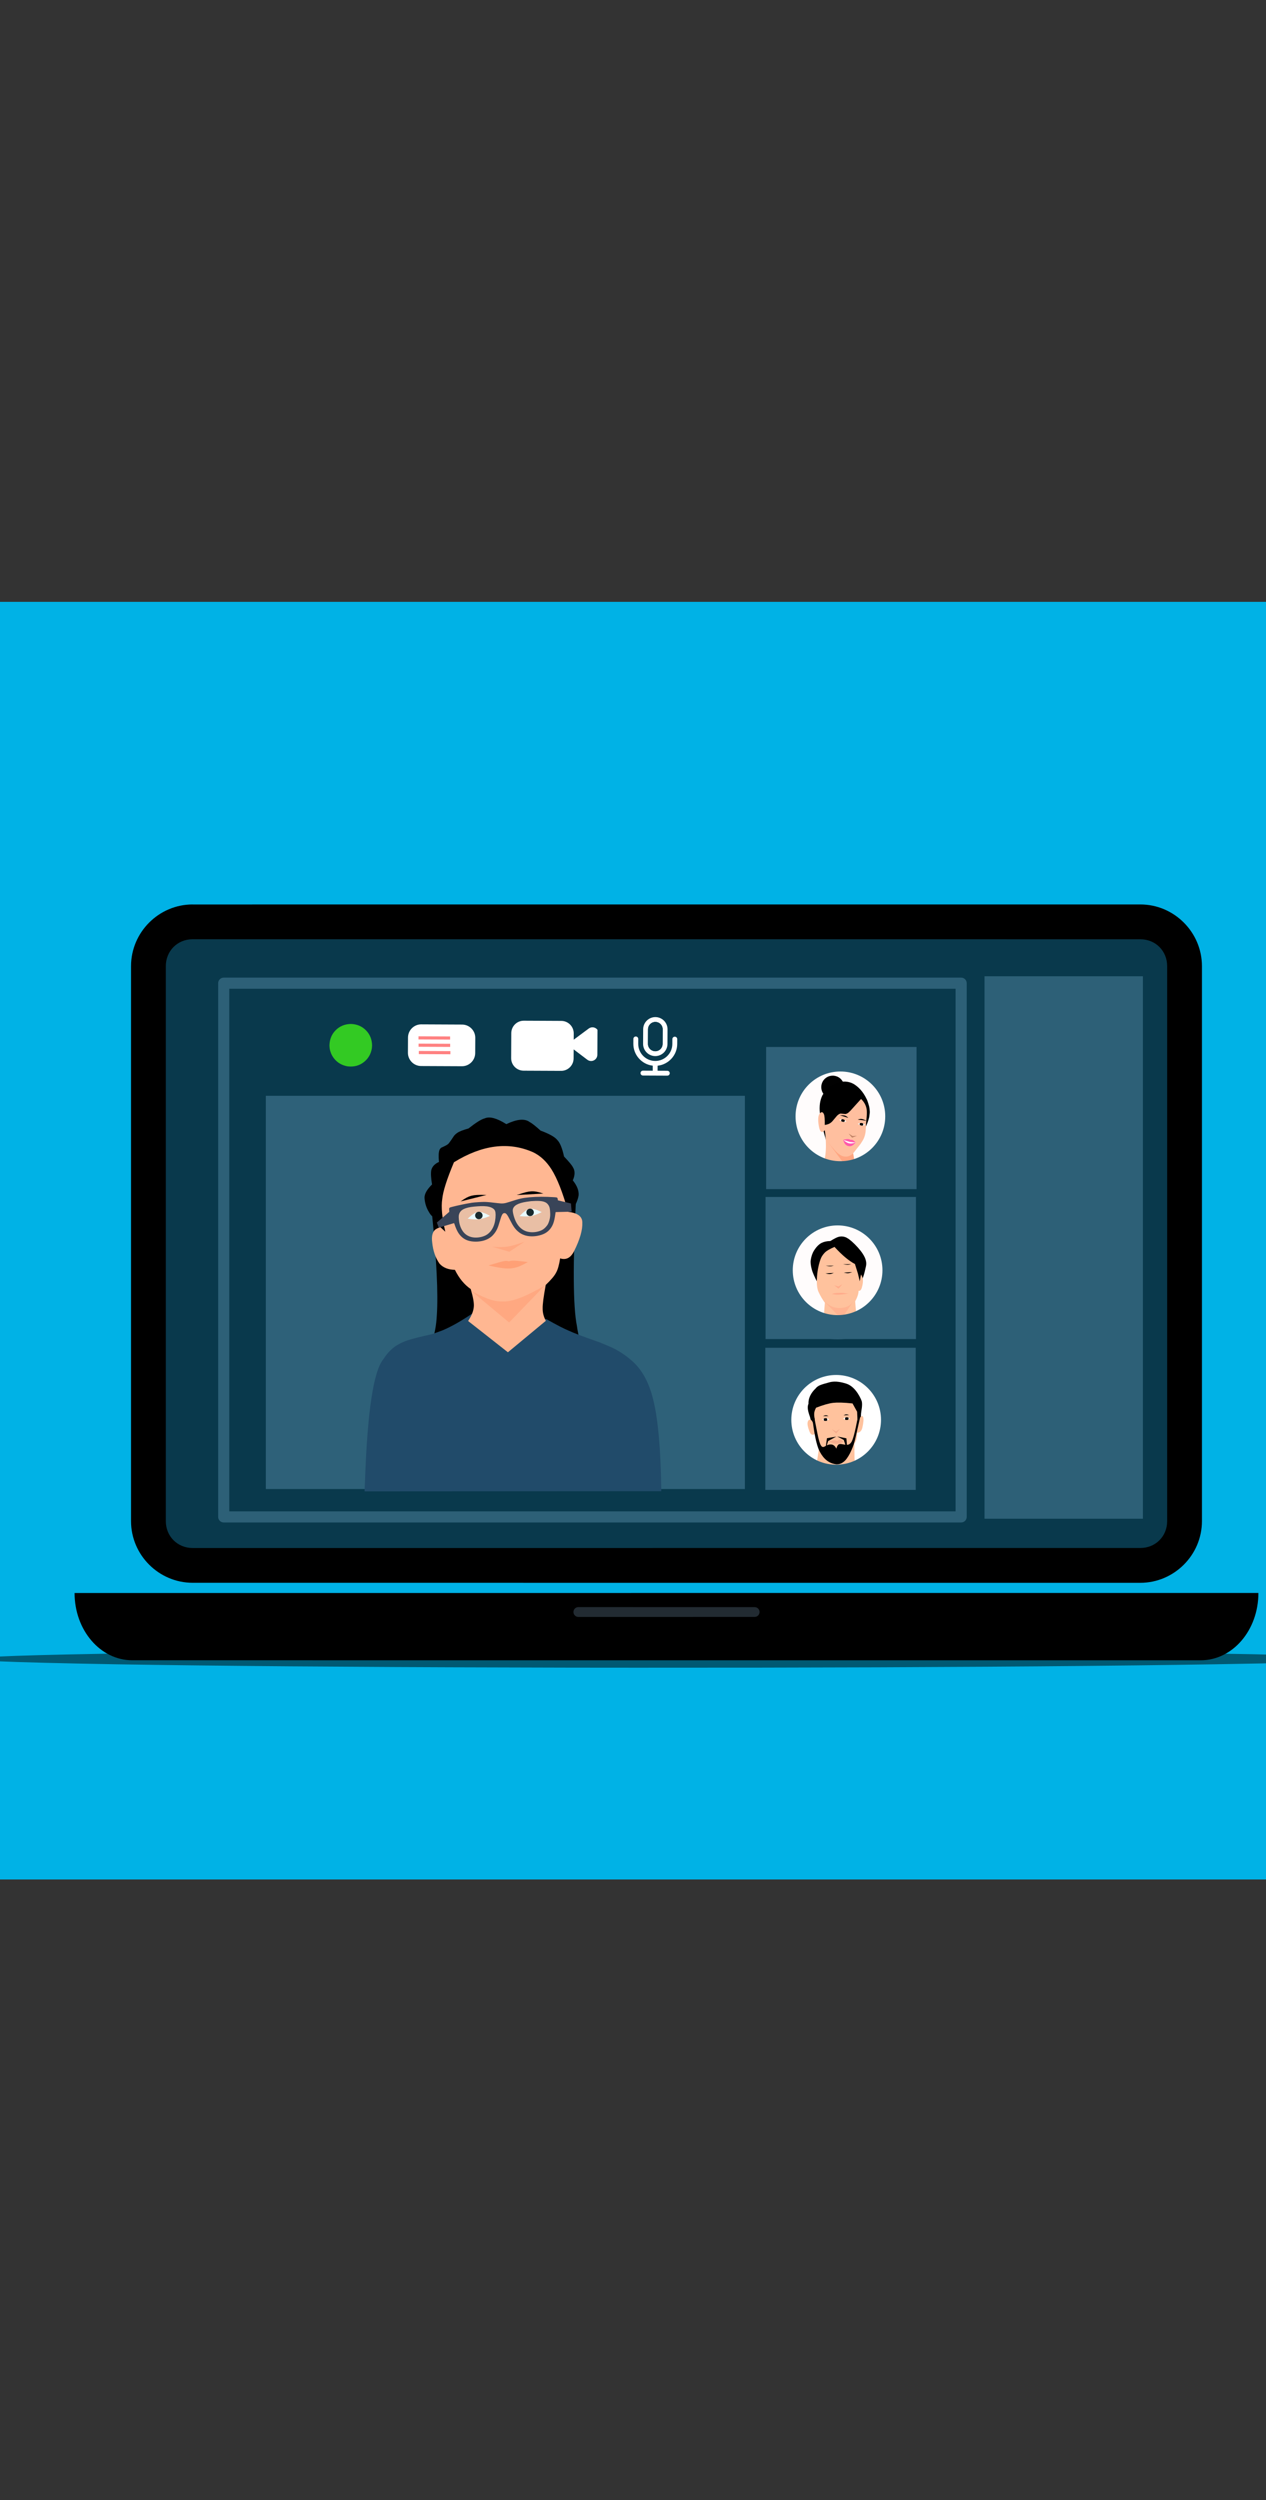 <?xml version='1.0' encoding='utf-8'?>
<svg xmlns="http://www.w3.org/2000/svg" version="1.1" width="1080px" height="2132px" viewBox="0 0 1080 2132"><rect x="0" y="0" width="1080" height="2132" fill="#333333" stroke="none"/> <g id="layer1"> <g style="fill:rgb(0,178,230); fill-opacity:1.0; stroke-linejoin: miter"> <path d="M-185.001,513.256C-185.198,513.256,-185.387,513.335,-185.526,513.474C-185.666,513.613,-185.744,513.802,-185.744,513.999L-185.743,1602.0C-185.743,1602.41,-185.41,1602.743,-185.0,1602.743L1265.001,1602.744C1265.198,1602.744,1265.387,1602.666,1265.526,1602.526C1265.666,1602.387,1265.744,1602.198,1265.744,1602.001L1265.743,514.0C1265.743,513.59,1265.41,513.257,1265.0,513.257L-185.001,513.256 Z"/> </g> </g> <g id="layer2"> <g style="fill:rgb(0,0,0); fill-opacity:1.0; stroke-linejoin: miter"> <path d="M164.356,771.278C135.465,771.278,111.78,795.023,111.78,823.914L111.78,1297.169C111.78,1326.06,135.465,1349.745,164.356,1349.745L972.778,1349.774C1001.669,1349.745,1025.355,1326.06,1025.355,1297.169L1025.355,823.917C1025.355,795.025,1001.669,771.28,972.778,771.28L164.356,771.309 Z M164.356,801.388L972.778,801.417C985.509,801.388,995.244,811.181,995.243,823.914L995.243,1297.169C995.243,1309.901,985.508,1319.634,972.778,1319.634L164.356,1319.664C151.625,1319.634,141.891,1309.901,141.891,1297.169L141.891,823.917C141.891,811.184,151.625,801.391,164.356,801.391 Z"/> </g> <g style="fill:rgb(0,0,0); fill-opacity:1.0; stroke-linejoin: miter"> <path d="M63.62,1358.436C63.62,1390.22,85.568,1415.818,112.821,1415.818L1024.313,1415.847C1051.566,1415.818,1073.514,1390.226,1073.514,1358.436L63.62,1358.468 Z"/> </g> <g style="fill:rgb(34,43,50); fill-opacity:1.0; stroke-linejoin: miter"> <path d="M493.38,1370.482L643.781,1370.513C646.102,1370.482,647.97,1372.35,647.97,1374.673C647.97,1376.992,646.102,1378.862,643.781,1378.862L493.38,1378.891C491.059,1378.862,489.191,1376.997,489.191,1374.673C489.191,1372.355,491.059,1370.482,493.38,1370.482 Z"/> </g> <g style="fill:rgb(9,57,76); fill-opacity:1.0; stroke-linejoin: miter"> <path d="M164.356,800.947C164.34,800.947,164.323,800.947,164.307,800.949L164.304,800.95C151.353,800.976,141.449,810.959,141.449,823.917L141.449,1297.169C141.449,1310.146,151.381,1320.075,164.355,1320.105L164.356,1320.106L972.778,1320.076C985.753,1320.076,995.685,1310.146,995.685,1297.169L995.685,823.914C995.685,810.958,985.784,800.975,972.834,800.975C972.812,800.975,972.801,800.975,972.776,800.975L164.356,800.947 Z"/> </g> <g style="fill:rgb(0,0,0); fill-opacity:0.502; stroke-linejoin: miter"> <path d="M1158.351,1414.679L1152.957,1415.698Q1144.434,1416.381,1128.617,1417.004Q1082.688,1418.509,1064.749,1418.736Q1011.227,1419.8,928.525,1420.62Q845.25,1421.44,748.831,1421.826Q700.622,1422.019,649.127,1422.104Q517.513,1422.221,487.248,1422.115Q433.398,1422.007,384.34,1421.806Q356.817,1421.763,247.949,1420.995Q164.21,1420.315,99.638,1419.265Q-44.527,1416.724,-20.098,1413.984Q-9.361,1412.619,33.061,1411.466Q54.272,1410.889,83.404,1410.366Q93.489,1410.065,187.684,1408.926Q344.229,1407.246,567.432,1407.174Q679.033,1407.21,773.97,1407.648Q888.996,1408.284,907.002,1408.532Q948.221,1408.902,985.275,1409.372Q1070.977,1410.595,1078.612,1410.903Q1103.784,1411.453,1121.034,1412.056Q1155.535,1413.262,1158.351,1414.679"/> </g> <g style="fill:rgb(158,215,255); fill-opacity:0.251; stroke-linejoin: miter"> <path d="M226.77,934.472L431.108,934.472L635.445,934.472Q635.446,1102.143,635.446,1269.815Q431.108,1269.815,226.77,1269.815Q226.77,1102.143,226.77,934.472"/> </g> <g style="fill:rgb(255,255,255); fill-opacity:1.0; stroke-linejoin: miter"> <path d="M446.877,870.424L478.84,870.591C484.724,870.615,489.47,875.409,489.44,881.294L489.333,902.602C489.303,908.486,484.509,913.233,478.625,913.204L446.662,913.047C440.778,913.013,436.032,908.217,436.062,902.333L436.169,881.025C436.199,875.14,440.993,870.394,446.877,870.424 Z M489.413,886.62L502.247,877.096C504.61,875.344,507.946,875.838,509.7,878.2L509.592,899.509C509.577,902.45,507.181,904.822,504.238,904.808C503.086,904.802,501.966,904.422,501.047,903.727L488.31,894.074 Z"/> </g> <g style="fill:rgb(0,0,0); fill-opacity:1.0; stroke-linejoin: miter"> <path d="M446.877,870.424L446.877,870.427L478.84,870.591L478.84,870.595C484.721,870.615,489.465,875.404,489.44,881.284L489.44,881.288C489.44,881.288,489.44,881.289,489.44,881.294L489.44,881.297L489.333,902.602L489.333,902.605C489.303,908.486,484.509,913.233,478.625,913.204L478.625,913.207L446.662,913.047L446.662,913.051C440.778,913.013,436.032,908.217,436.062,902.333L436.061,902.336L436.169,881.025L436.169,881.028C436.199,875.14,440.993,870.394,446.877,870.424L446.877,870.427 M446.877,870.424L446.877,870.427C440.993,870.394,436.199,875.14,436.169,881.025L436.169,881.028L436.062,902.333L436.061,902.336C436.032,908.217,440.778,913.013,446.662,913.047L446.662,913.051L478.625,913.204L478.625,913.207C484.509,913.233,489.303,908.486,489.333,902.602L489.333,902.605L489.44,881.294L489.44,881.297C489.44,881.289,489.44,881.288,489.44,881.284L489.44,881.288C489.465,875.404,484.721,870.615,478.84,870.591L478.84,870.595L446.877,870.424 Z M489.413,886.62L489.413,886.624L502.247,877.096L502.247,877.1C504.61,875.344,507.946,875.838,509.7,878.2L509.7,878.204L509.592,899.509L509.592,899.512C509.577,902.45,507.181,904.822,504.238,904.808L504.238,904.811C503.086,904.802,501.966,904.422,501.047,903.727L501.047,903.73L488.31,894.074L488.31,894.077L489.413,886.62L489.413,886.624 M489.413,886.62L489.413,886.624L488.31,894.074L488.31,894.077L501.047,903.727L501.047,903.73C501.966,904.422,503.086,904.802,504.238,904.808L504.238,904.811C507.181,904.822,509.577,902.45,509.592,899.509L509.592,899.512L509.7,878.2L509.7,878.204C507.946,875.838,504.61,875.344,502.247,877.096L502.247,877.1L489.413,886.62 Z"/> </g> <g style="fill:rgb(255,255,255); fill-opacity:1.0; stroke-linejoin: miter"> <path d="M559.103,871.494C562.541,871.512,565.326,874.325,565.308,877.763L565.246,890.237C565.228,893.675,562.415,896.46,558.977,896.442C555.538,896.425,552.754,893.613,552.771,890.174L552.834,877.7C552.852,874.262,555.664,871.478,559.103,871.494 Z M559.124,867.338C553.407,867.309,548.705,871.963,548.676,877.679L548.613,890.153C548.584,895.87,553.239,900.571,558.956,900.599C564.673,900.629,569.375,895.976,569.403,890.258L569.466,877.784C569.495,872.068,564.841,867.367,559.124,867.338 Z"/> </g> <g style="fill:rgb(255,255,255); fill-opacity:1.0; stroke-linejoin: miter"> <path d="M577.74,886.141L577.719,890.3C577.671,899.885,570.313,907.811,560.994,908.802L560.972,913.084L569.288,913.128C570.431,913.133,571.362,914.073,571.356,915.216C571.35,916.359,570.41,917.29,569.267,917.285L548.477,917.181C547.334,917.173,546.403,916.233,546.409,915.09C546.414,913.947,547.355,913.015,548.498,913.021L556.814,913.065L556.835,908.781C547.527,907.695,540.249,899.696,540.298,890.111L540.318,885.953C540.324,884.809,541.264,883.879,542.408,883.885C543.551,883.891,544.482,884.831,544.477,885.974L544.456,890.132C544.415,898.157,550.91,904.717,558.935,904.758C566.96,904.798,573.521,898.304,573.561,890.279L573.583,886.121C573.588,884.977,574.528,884.047,575.672,884.053C576.815,884.059,577.746,884.998,577.74,886.141 Z"/> </g> <g style="fill:rgb(9,57,76); fill-opacity:1.0; stroke-linejoin: miter"> <path d="M559.103,871.455C555.643,871.438,552.812,874.238,552.794,877.7L552.731,890.174C552.714,893.634,555.517,896.465,558.976,896.482C562.437,896.5,565.267,893.697,565.285,890.237L565.348,877.763C565.365,874.302,562.563,871.473,559.103,871.455 Z"/> </g> <g style="fill:rgb(255,255,255); fill-opacity:1.0; stroke-linejoin: miter"> <path d="M394.069,909.25L359.195,909.078C353.005,909.043,347.961,903.948,347.993,897.758L348.058,884.748C348.089,878.558,353.185,873.514,359.375,873.545L394.248,873.725C400.438,873.752,405.482,878.847,405.451,885.038L405.385,898.048C405.354,904.251,400.259,909.281,394.069,909.25 Z"/> </g> <g style="fill:rgb(255,129,129); fill-opacity:1.0; stroke-linejoin: miter"> <path d="M357.032,883.71L370.505,883.783L383.978,883.847L383.965,886.533Q370.492,886.465,357.018,886.397Q357.025,885.054,357.032,883.71"/> </g> <g style="fill:rgb(255,129,129); fill-opacity:1.0; stroke-linejoin: miter"> <path d="M357.093,889.965L384.04,890.105L384.026,892.787L357.079,892.654L357.093,889.965"/> </g> <g style="fill:rgb(255,129,129); fill-opacity:1.0; stroke-linejoin: miter"> <path d="M357.293,896.22L370.766,896.291L384.239,896.356L384.226,899.042Q370.753,898.974,357.279,898.906Q357.286,897.562,357.293,896.22"/> </g> <g style="fill:rgb(51,202,35); fill-opacity:1.0; stroke-linejoin: miter"> <path d="M317.412,891.467L317.234,893.934Q316.016,901.382,310.269,905.822Q304.483,910.259,296.676,909.376Q289.228,908.158,284.787,902.411Q283.364,900.553,282.449,898.367L281.681,896.12Q281.05,893.801,281.056,891.283Q281.29,883.56,286.445,878.457Q291.6,873.353,299.326,873.197Q307.049,873.431,312.153,878.587Q317.256,883.742,317.412,891.467"/> </g> <g style="fill:rgb(0,0,0); fill-opacity:0.996; stroke-linejoin: miter"> <path d="M367.396,1023.256L368.27,1032.532Q374.519,1094.227,372.648,1121.619Q371.426,1147.059,356.804,1167.837L517.321,1178.449Q495.826,1158.465,492.141,1130.649Q487.196,1106.013,491.431,1021.094L367.396,1023.256"/> </g> <g style="fill:rgb(0,0,0); fill-opacity:0.996; stroke-linejoin: miter"> <path d="M385.785,1063.638L372.021,1037.537Q368.989,1039.069,366.028,1033.787Q362.58,1028.253,362.152,1021.571Q361.942,1016.628,368.574,1010.049Q367.178,1001.885,367.911,997.917Q369.037,993.294,374.478,990.856Q373.751,983.481,374.968,980.523Q375.553,979.268,376.635,978.611Q381.209,976.595,382.116,975.692Q382.682,975.637,387.273,968.669Q388.451,967.199,390.057,966.13Q392.326,964.394,399.673,962.311Q409.386,954.68,413.442,953.737Q419.692,950.898,431.94,958.631Q445.691,952.065,451.998,956.957Q454.366,958.046,461.165,964.153Q472.221,968.228,475.34,972.072Q478.888,975.594,481.163,986.249Q487.549,992.896,488.794,995.49Q491.586,999.936,488.644,1006.579Q494.033,1013.292,493.62,1019.231Q492.995,1024.157,488.35,1032.143L483.474,1054.568L385.785,1063.638"/> </g> <g style="fill:rgb(33,75,106); fill-opacity:1.0; stroke-linejoin: miter"> <path d="M311.001,1271.785L311.439,1261.055Q314.556,1174.19,327.001,1159.156Q332.694,1150.226,340.147,1146.32Q343.834,1144.281,347.721,1142.982Q353.706,1141.018,367.009,1138.083Q368.999,1137.749,377.458,1134.505Q389.025,1129.671,404.408,1119.121L466.225,1124.961Q478.824,1132.146,485.256,1134.799Q491.606,1137.789,511.87,1144.825L521.207,1148.77Q530.776,1153.092,539.208,1160.555Q551.947,1171.73,557.255,1193.612Q563.538,1218.914,564.125,1271.621L311.001,1271.785"/> </g> <g style="fill:rgb(255,183,146); fill-opacity:1.0; stroke-linejoin: miter"> <path d="M399.358,1126.521L399.912,1125.594Q403.717,1119.664,404.174,1114.576Q404.735,1110.124,401.579,1099.291Q393.36,1093.62,388.076,1082.887Q379.4,1082.687,374.904,1077.547Q369.797,1070.314,368.695,1059.456Q367.692,1051.985,371.161,1048.681Q373.204,1047.176,375.762,1046.564L379.881,1050.381Q375.705,1032.557,377.258,1022.591Q378.161,1012.813,387.252,991.147Q423.381,968.839,454.603,982.509Q463.929,986.891,470.437,997.116Q477.799,1008.76,484.664,1033.411Q496.727,1034.816,496.777,1042.437Q497.182,1052.102,489.76,1066.885Q485.471,1075.552,477.856,1073.113Q476.512,1081.656,474.327,1085.381Q472.413,1089.204,465.558,1095.756Q462.79,1110.824,462.94,1115.685Q462.817,1121.024,465.639,1126.355L433.289,1153.182L399.358,1126.521"/> </g> <g style="fill:rgb(255,235,59); fill-opacity:0.996; stroke-linejoin: miter"> <path d="M399.02,1252.61L399.02,1252.611L399.02,1252.611L399.02,1252.61"/> </g> <g style="fill:rgb(0,0,0); fill-opacity:0.996; stroke-linejoin: miter"> <path d="M415.041,1019.022L414.123,1018.993Q410.42,1018.84,406.965,1019.004Q404.295,1019.164,402.318,1019.662L401.413,1019.913L400.54,1020.207L399.695,1020.537Q398.865,1020.885,398.08,1021.292Q396.108,1022.296,392.913,1024.558L415.041,1019.022"/> </g> <g style="fill:rgb(255,255,255); fill-opacity:0.996; stroke-linejoin: miter"> <path d="M418.05,1036.911L417.193,1036.443Q414.614,1034.978,412.097,1034.079Q411.26,1033.801,410.437,1033.648L409.619,1033.534Q408.876,1033.446,407.864,1033.57Q406.675,1033.761,405.664,1034.233L405.038,1034.538Q404.414,1034.867,403.8,1035.274Q402.559,1035.988,398.96,1039.25Q402.62,1039.774,404.637,1039.867Q406.652,1039.931,407.05,1039.883Q407.851,1039.851,408.646,1039.754Q408.922,1039.74,410.284,1039.483Q411.372,1039.255,412.452,1038.933Q413.962,1038.529,418.05,1036.911"/> </g> <g style="fill:rgb(0,0,0); fill-opacity:0.996; stroke-linejoin: miter"> <path d="M405.519,1037.616L405.695,1038.011Q406.339,1039.165,407.549,1039.554Q408.765,1039.939,409.998,1039.329Q411.151,1038.685,411.54,1037.475Q411.925,1036.259,411.315,1035.026Q410.671,1033.873,409.461,1033.485Q408.245,1033.099,407.012,1033.709Q405.859,1034.353,405.47,1035.563Q405.347,1035.953,405.326,1036.367L405.334,1036.783Q405.368,1037.202,405.519,1037.616"/> </g> <g style="fill:rgb(255,168,129); fill-opacity:1.0; stroke-linejoin: miter"> <path d="M419.772,1063.17L434.48,1067.458L447.562,1058.844Q444.048,1060.185,438.359,1061.874Q435.305,1062.726,433.256,1063.001Q428.129,1063.83,419.772,1063.17"/> </g> <g style="fill:rgb(255,160,118); fill-opacity:1.0; stroke-linejoin: miter"> <path d="M416.699,1079.142L418.001,1078.744Q427.367,1075.866,430.078,1075.428Q431.661,1075.222,432.192,1075.267Q432.605,1075.293,432.896,1075.348Q433.912,1075.633,434.01,1075.59Q434.094,1075.59,434.265,1075.555Q435.468,1075.232,435.881,1075.187Q437.014,1075.037,437.654,1075.048Q438.455,1074.991,441.361,1075.225Q444.16,1075.461,450.279,1076.228Q444.407,1079.579,441.277,1080.528Q438.833,1081.318,436.474,1081.581Q436.263,1081.638,434.435,1081.727L432.967,1081.733L431.457,1081.67Q428.73,1081.484,425.82,1080.995Q423.184,1080.583,416.699,1079.142"/> </g> <g style="fill:rgb(255,57,0); fill-opacity:0.114; stroke-linejoin: miter"> <path d="M401.832,1100.721L403.812,1101.767Q413.585,1106.959,419.228,1108.516Q424.387,1110.173,431.486,1109.836Q434.25,1109.601,437.709,1108.757Q441.406,1107.668,446.08,1105.829Q452.878,1102.983,464.463,1096.531L434.328,1127.789L401.832,1100.721"/> </g> <g style="fill:rgb(0,0,0); fill-opacity:0.996; stroke-linejoin: miter"> <path d="M440.787,1019.109L441.655,1018.809Q445.144,1017.563,448.492,1016.693Q451.089,1016.053,453.125,1015.94L454.064,1015.912L454.985,1015.932L455.889,1015.996Q456.786,1016.081,457.656,1016.238Q459.837,1016.61,463.56,1017.821L440.787,1019.109"/> </g> <g style="fill:rgb(255,255,255); fill-opacity:0.996; stroke-linejoin: miter"> <path d="M443.228,1037.084L443.908,1036.384Q445.935,1034.218,448.071,1032.612Q448.787,1032.097,449.527,1031.707L450.275,1031.355Q450.958,1031.051,451.962,1030.868Q453.154,1030.697,454.259,1030.847L454.948,1030.953Q455.641,1031.082,456.349,1031.288Q457.746,1031.601,462.151,1033.647Q458.812,1035.235,456.913,1035.922Q455.009,1036.582,454.615,1036.655Q453.84,1036.862,453.052,1037.005Q452.785,1037.074,451.407,1037.233Q450.301,1037.339,449.174,1037.353Q447.612,1037.415,443.228,1037.084"/> </g> <g style="fill:rgb(0,0,0); fill-opacity:0.996; stroke-linejoin: miter"> <path d="M455.403,1034.035L455.352,1034.465Q455.08,1035.757,454.04,1036.487Q452.993,1037.217,451.635,1037.001Q450.343,1036.729,449.612,1035.689Q448.883,1034.642,449.099,1033.284Q449.371,1031.992,450.411,1031.261Q451.458,1030.531,452.816,1030.748Q454.109,1031.02,454.839,1032.06Q455.073,1032.396,455.216,1032.786L455.332,1033.184Q455.424,1033.595,455.403,1034.035"/> </g> <g style="fill:rgb(57,68,88); fill-opacity:1.0; stroke-linejoin: miter"> <path d="M473.447,1023.018L480.253,1024.648L487.06,1026.279Q487.369,1029.785,487.679,1033.291Q480.671,1033.465,473.663,1033.639L473.447,1023.018"/> </g> <g style="fill:rgb(57,68,88); fill-opacity:1.0; stroke-linejoin: miter"> <path d="M384.938,1031.969L384.938,1031.969L372.678,1042.55Q373.479,1044.737,374.28,1046.924Q381.447,1044.778,388.614,1042.633L384.938,1031.969"/> </g> <g style="fill:rgb(0,0,0); fill-opacity:1.0; stroke-linejoin: miter"> <path d="M495.935,1120.91L495.935,1120.91L495.935,1120.91L495.935,1120.91"/> </g> <g style="fill:rgb(129,232,255); fill-opacity:0.173; stroke-linejoin: miter"> <path d="M433.114,1028.141L434.496,1027.496Q437.52,1025.869,443.748,1023.653Q447.242,1022.512,450.405,1022.003Q456.231,1021.413,459.615,1021.695Q463.817,1021.883,468.847,1022.572L469.813,1044.232Q464.718,1050.314,460.907,1051.922Q457.828,1053.26,453.756,1052.552Q448.14,1051.41,441.925,1048.737L433.114,1028.141"/> </g> <g style="fill:rgb(129,232,255); fill-opacity:0.173; stroke-linejoin: miter"> <path d="M388.92,1034.128L388.92,1034.128Q392.811,1030.805,395.554,1029.43Q396.637,1028.87,397.856,1028.419L399.117,1028.002Q400.417,1027.616,401.903,1027.382Q405.977,1026.797,411.279,1027.156Q416.173,1027.453,424.652,1028.558L423.571,1046.221Q423.191,1047.552,422.508,1048.91Q420.81,1051.911,416.794,1054.105Q412.438,1056.58,408.568,1057.189Q405.265,1057.755,401.606,1056.491Q398.7,1055.538,393.009,1051.497L388.92,1034.128"/> </g> <g style="fill:rgb(57,68,88); fill-opacity:1.0; stroke-linejoin: miter"> <path d="M402.479,1025.667C397.672,1026.432,390.385,1027.945,385.749,1029.152C382.867,1029.901,382.961,1029.727,383.32,1033.527L383.603,1036.528L384.574,1037.298C385.686,1038.202,385.914,1038.676,387.863,1044.362C389.685,1049.674,391.431,1052.628,394.113,1054.998C397.131,1057.629,400.803,1058.842,405.921,1058.836C410.066,1058.831,414.027,1057.851,416.945,1056.108C418.977,1054.908,420.163,1053.86,421.621,1052.017C423.719,1049.361,424.765,1047.043,426.34,1041.575C427.974,1035.955,428.694,1034.639,430.185,1034.499C431.676,1034.359,432.69,1035.584,435.245,1040.698C437.749,1045.652,439.402,1048.011,441.916,1050.158C443.672,1051.662,445.05,1052.467,447.234,1053.251C450.425,1054.417,454.5,1054.638,458.572,1053.869C463.653,1052.895,467.035,1051.016,469.535,1047.772C471.694,1044.983,472.821,1041.775,473.605,1036.272C474.428,1030.416,474.592,1029.814,475.515,1028.717L476.326,1027.779L476.043,1024.779C475.685,1020.979,475.809,1021.133,472.838,1020.935C464.956,1020.413,458.026,1020.444,451.933,1021C445.515,1021.606,443.287,1022.109,434.247,1025.053C430.226,1026.368,428.626,1026.519,424.43,1025.979C419.493,1025.362,416.16,1025.035,413.695,1024.956C411.485,1024.89,404.72,1025.309,402.479,1025.667 Z M412.675,1028.557C416.336,1028.67,418.951,1029.359,420.742,1030.658C422.259,1031.763,422.788,1033.107,422.8,1035.948C422.814,1043.486,420.213,1049.546,415.578,1052.716C412.564,1054.797,407.507,1055.826,403.393,1055.187C399.633,1054.606,396.47,1052.575,394.512,1049.513C393.391,1047.747,392.712,1046.179,392.092,1043.889C391.555,1041.886,391.158,1037.869,391.383,1036.564C392.062,1032.483,395.072,1030.365,401.721,1029.297C404.668,1028.836,410.007,1028.461,412.675,1028.557 Z M456.682,1024.112C462.846,1023.916,465.998,1024.865,467.749,1027.488C468.684,1028.85,469.009,1029.956,469.246,1032.465C469.617,1036.392,469.29,1039.155,468.135,1042.273C467.487,1043.966,467.188,1044.49,466.034,1045.864C463.943,1048.391,461.696,1049.65,457.919,1050.445C454.428,1051.16,450.639,1050.858,447.806,1049.602C444.686,1048.227,442.055,1045.614,440.234,1042.062C438.616,1038.913,437.201,1033.635,437.441,1031.705C437.882,1028.216,441.742,1025.961,449.264,1024.812C452.682,1024.287,453.445,1024.216,456.682,1024.112 Z"/> </g> <g style="fill:rgb(47,97,121); fill-opacity:1.0; stroke-linejoin: miter"> <path d="M652.885,1149.34L717.045,1149.343L781.205,1149.341Q781.205,1209.939,781.205,1270.538Q717.045,1270.538,652.885,1270.539Q652.885,1209.94,652.885,1149.34"/> </g> <g style="fill:rgb(255,255,255); fill-opacity:1.0; stroke-linejoin: miter"> <path d="M752.891,1217.698L751.844,1223.509Q750.804,1227.374,749.305,1230.83Q748.844,1232.812,743.775,1240.279Q739.399,1245.969,733.183,1250.027Q726.929,1254.077,720.062,1255.533Q716.628,1256.262,713.042,1256.342Q711.345,1256.788,701.936,1255.122Q693.228,1252.067,691.954,1250.863Q688.92,1249.072,686.275,1246.786Q680.986,1242.213,677.257,1235.664Q669.063,1219.915,672.56,1204.356Q674.203,1196.597,677.878,1190.306Q679.716,1187.162,682.061,1184.384Q682.953,1182.734,690.168,1176.936Q702.018,1168.513,717.367,1169.872Q719.495,1169.804,728.016,1172.736Q731.301,1174.098,734.233,1176.007Q740.098,1179.823,744.553,1185.822Q749.616,1193.53,749.935,1195.361Q751.295,1198.721,752.076,1202.324Q753.64,1209.529,752.891,1217.698"/> </g> <g style="fill:rgb(0,0,0); fill-opacity:1.0; stroke-linejoin: miter"> <path d="M696.019,1217.974L695.477,1217.266C693.002,1214.209,691.646,1211.566,691.258,1209.366C690.911,1207.398,687.79,1201.24,689.699,1197.141C689.308,1189.704,695.51,1184.338,695.51,1184.338C698.006,1181.132,700.758,1180.733,707.604,1178.784C712.982,1177.254,718.848,1179.031,721.565,1179.805C730.57,1182.369,734.935,1194.373,734.935,1194.373C736.259,1197.577,734.487,1204.026,734.493,1206.282C734.498,1208.421,733.945,1212.28,732.64,1217.863L696.019,1217.974 Z"/> </g> <g style="fill:rgb(255,194,157); fill-opacity:1.0; stroke-linejoin: miter"> <path d="M709.731,1264.021L709.731,1264.022L709.731,1264.025L709.534,1263.807C708.649,1262.927,708.099,1261.919,707.832,1260.795C707.602,1259.824,712.659,1261.427,712.879,1258.475C710.44,1257.677,705.974,1259.591,704.874,1258.285C703.844,1257.065,697.602,1258.672,695.782,1254.42L698.794,1233.976C696.634,1230.541,695.424,1226.816,695.164,1222.801C693.192,1224.268,691.642,1223.551,690.517,1220.648C689.118,1217.038,688.574,1214.366,689.029,1212.668C689.46,1211.061,690.326,1210.436,691.492,1210.7C692.229,1210.866,693.039,1212.005,693.914,1214.165L695.104,1210.654C694.603,1208.145,694.434,1206.12,694.664,1204.59C694.849,1203.353,695.371,1201.979,696.162,1200.459C702.412,1198.006,707.29,1196.699,710.771,1196.293C714.206,1195.89,719.696,1195.983,727.273,1196.819L731.185,1203.88L731.666,1213.782C732.4,1210.98,733.196,1209.272,733.907,1208.513C734.978,1207.371,735.815,1207.212,736.272,1208.314C736.919,1209.88,736.671,1212.88,735.742,1217.178C735.081,1220.237,733.514,1221.779,731.14,1221.825C731.26,1225.893,730.494,1228.962,728.845,1231.036L728.962,1242.182C729.066,1252.183,730.908,1255.569,726.16,1254.693C721.412,1253.816,723.417,1251.542,720.997,1257.223C717.811,1264.7,721.744,1256.635,717.858,1258.291L714.096,1261.708L709.731,1264.021L709.731,1264.022L709.731,1264.021 Z"/> </g> <g style="fill:rgb(45,55,62); fill-opacity:1.0; stroke-linejoin: miter"> <path d="M699.112,1234.444L699.969,1235.133Q705.12,1239.293,708.032,1240.777Q710.814,1242.231,713.654,1241.962Q714.279,1241.886,714.917,1241.714Q715.227,1241.688,716.86,1240.991Q718.176,1240.367,719.544,1239.368Q721.397,1238.246,728.615,1231.036L713.804,1248.549L699.112,1234.444 Z"/> </g> <g style="fill:rgb(45,55,62); fill-opacity:1.0; stroke-linejoin: miter"> <path d="M707.853,1238.526L707.853,1238.527L707.853,1238.53L707.853,1238.526 Z"/> </g> <g style="fill:rgb(255,255,255); fill-opacity:1.0; stroke-linejoin: miter"> <path d="M719.206,1209.67L719.455,1209.543Q720.83,1208.821,721.682,1208.668Q721.925,1208.622,722.166,1208.613L722.479,1208.618L722.722,1208.644Q722.965,1208.681,723.206,1208.749Q723.327,1208.768,723.924,1209.006Q724.282,1209.154,725.109,1209.591Q724.08,1210.35,723.496,1210.623Q723.03,1210.853,722.551,1210.927L722.26,1210.949L722.013,1210.939L721.764,1210.905Q721.264,1210.804,720.752,1210.558Q719.984,1210.176,719.206,1209.67 Z"/> </g> <g style="fill:rgb(0,0,0); fill-opacity:1.0; stroke-linejoin: miter"> <path d="M721.37,1208.69L721.319,1208.758Q720.976,1209.193,720.919,1209.59Q720.856,1209.937,721.087,1210.822Q721.796,1210.96,722.268,1210.949Q722.678,1210.949,723.561,1210.773Q723.899,1210.127,723.903,1209.796Q723.937,1209.466,723.676,1208.789Q722.712,1208.576,722.337,1208.57Q721.959,1208.541,721.37,1208.69 Z"/> </g> <g style="fill:rgb(0,0,0); fill-opacity:1.0; stroke-linejoin: miter"> <path d="M719.579,1206.968L719.578,1206.971Q720.416,1206.501,720.897,1206.329Q721.09,1206.257,721.285,1206.207L721.483,1206.162L721.682,1206.13L721.884,1206.113Q722.136,1206.102,722.408,1206.134L722.59,1206.16Q722.772,1206.191,722.957,1206.235Q723.325,1206.305,724.465,1206.73L719.579,1206.968 Z"/> </g> <g style="fill:rgb(255,255,255); fill-opacity:1.0; stroke-linejoin: miter"> <path d="M707.389,1210.311L707.134,1210.195Q705.728,1209.537,704.87,1209.424Q704.624,1209.388,704.383,1209.391L704.071,1209.41L703.829,1209.449Q703.588,1209.496,703.351,1209.575Q703.23,1209.601,702.645,1209.867Q702.295,1210.03,701.489,1210.505Q702.552,1211.215,703.148,1211.461Q703.624,1211.669,704.105,1211.72L704.398,1211.73L704.644,1211.709L704.891,1211.662Q705.386,1211.538,705.885,1211.268Q706.636,1210.851,707.389,1210.311 Z"/> </g> <g style="fill:rgb(0,0,0); fill-opacity:1.0; stroke-linejoin: miter"> <path d="M705.183,1209.431L705.236,1209.497Q705.599,1209.915,705.674,1210.309Q705.753,1210.653,705.563,1211.547Q704.862,1211.718,704.389,1211.73Q703.98,1211.748,703.089,1211.613Q702.722,1210.985,702.702,1210.654Q702.653,1210.326,702.882,1209.637Q703.837,1209.38,704.21,1209.355Q704.587,1209.31,705.183,1209.431 Z"/> </g> <g style="fill:rgb(0,0,0); fill-opacity:1.0; stroke-linejoin: miter"> <path d="M706.891,1207.628L706.891,1207.631Q706.033,1207.199,705.544,1207.05Q705.349,1206.988,705.15,1206.946L704.951,1206.911L704.751,1206.888L704.548,1206.882Q704.295,1206.882,704.025,1206.925L703.846,1206.96Q703.664,1206.999,703.482,1207.051Q703.118,1207.139,701.999,1207.617L706.891,1207.628 Z"/> </g> <g style="fill:rgb(244,173,141); fill-opacity:1.0; stroke-linejoin: miter"> <path d="M706.966,1229.489L707.342,1229.346Q710.2,1228.249,711.228,1228.201Q711.831,1228.119,712.654,1228.261Q713.24,1228.37,714.114,1228.687Q715.126,1228.094,715.716,1227.869Q716.536,1227.572,716.976,1227.665Q717.54,1227.753,718.023,1228.115Q718.596,1228.528,719.465,1229.514Q717.646,1230.387,717.197,1230.534Q714.97,1231.423,712.961,1231.202Q711.761,1231.069,710.482,1230.693Q708.36,1230.038,706.966,1229.489 Z"/> </g> <g style="fill:rgb(244,173,141); fill-opacity:1.0; stroke-linejoin: miter"> <path d="M709.465,1218.697L711.416,1220.59L713.367,1222.483Q714.934,1220.505,716.501,1218.528Q714.861,1219.6,713.22,1220.674L709.465,1218.697 Z"/> </g> <g style="fill:rgb(45,55,62); fill-opacity:1.0; stroke-linejoin: miter"> <path d="M716.446,1208.765L716.446,1208.769L716.446,1208.765L716.446,1208.769 Z"/> </g> <g style="fill:rgb(45,55,62); fill-opacity:1.0; stroke-linejoin: miter"> <path d="M707.257,1237.401L707.257,1237.402Q709.374,1237.161,710.412,1237.083Q711.431,1237.01,711.594,1237.012Q711.961,1236.999,712.284,1237.004Q712.606,1237.009,712.884,1237.031L713.153,1237.056Q713.411,1237.086,713.638,1237.129Q714.212,1237.231,714.999,1237.511L707.257,1237.401 Z"/> </g> <g style="fill:rgb(0,0,0); fill-opacity:1.0; stroke-linejoin: miter"> <path d="M733.7,1208.957L733.835,1208.249Q734.13,1206.687,734.128,1206.329Q734.168,1205.965,733.965,1206.133Q733.67,1206.365,731.513,1211.633L731.889,1207.823Q728.305,1227.722,725.962,1230.207Q724.814,1231.844,723.081,1232.049Q722.164,1232.294,717.506,1231.422Q716.387,1231.308,715.659,1231.677Q714.438,1232.073,713.469,1235.351Q711.9,1232.181,709.479,1231.84Q707.741,1231.681,706.614,1232.069Q705.786,1232.194,703.073,1233.765L702.317,1233.963Q701.361,1234.057,700.577,1233.001Q699.585,1231.846,698.412,1227.243Q697.64,1224.507,694.589,1208.492Q693.985,1205.891,693.688,1207.198Q693.465,1208.288,693.39,1212.523Q694.089,1217.703,694.936,1222.684Q696.969,1233.72,699.42,1238.082Q704.529,1247.708,713.459,1248.703Q715.286,1248.722,716.2,1248.422L717.396,1248.005Q718.555,1247.494,719.569,1246.695Q722.292,1244.701,725.098,1239.333Q727.809,1233.873,728.837,1229.863Q729.516,1227.705,733.7,1208.957"/> </g> <g style="fill:rgb(0,0,0); fill-opacity:1.0; stroke-linejoin: miter"> <path d="M713.405,1225.055L713.405,1225.058L705.468,1226.462Q704.736,1231.645,704.004,1236.828Q705.235,1232.856,706.467,1228.883L713.405,1225.055"/> </g> <g style="fill:rgb(0,0,0); fill-opacity:1.0; stroke-linejoin: miter"> <path d="M714.181,1224.967L714.181,1224.969Q718.111,1225.756,722.042,1226.547L722.982,1237.571Q721.391,1232.752,719.801,1227.933L714.181,1224.967"/> </g> <g style="fill:rgb(47,97,121); fill-opacity:1.0; stroke-linejoin: miter"> <path d="M772.176,1210.788L772.176,1210.791C772.176,1243.296,745.822,1269.651,713.313,1269.651L713.313,1269.655C680.803,1269.651,654.45,1243.297,654.45,1210.788L654.45,1210.791C654.45,1178.279,680.804,1151.926,713.313,1151.926L713.313,1151.928C745.821,1151.926,772.176,1178.278,772.176,1210.788L772.176,1210.791 M675.06,1210.788L675.06,1210.791C675.06,1231.915,692.187,1249.041,713.313,1249.041L713.313,1249.043C734.439,1249.04,751.565,1231.915,751.565,1210.788L751.565,1210.791C751.565,1189.662,734.439,1172.536,713.313,1172.536L713.313,1172.539C692.186,1172.536,675.06,1189.662,675.06,1210.788 Z"/> </g> <g style="fill:rgb(47,97,121); fill-opacity:1.0; stroke-linejoin: miter"> <path d="M653.569,892.838L781.887,892.838L781.887,1014.036L653.569,1014.037L653.569,892.838"/> </g> <g style="fill:rgb(255,252,252); fill-opacity:1.0; stroke-linejoin: miter"> <path d="M757.885,956.602L756.848,962.357Q752.217,979.576,738.368,988.62Q724.431,997.645,707.42,993.668Q691.287,988.991,682.978,974.396Q680.321,969.681,678.868,964.316L677.758,958.842Q676.97,953.238,677.638,947.32Q680.169,929.214,692.885,918.469Q705.601,907.721,722.703,909.235Q739.7,911.666,749.627,925.032Q759.554,938.395,757.885,956.602"/> </g> <g style="fill:rgb(0,0,0); fill-opacity:1.0; stroke-linejoin: miter"> <path d="M737.028,963.86L737.8,962.337Q740.254,957.828,741.486,952.791Q742.171,948.444,741.956,947.424Q741.889,945.536,741.449,943.489Q739.983,938.224,739.239,937.102Q738.222,934.936,736.874,932.878Q734.158,928.69,730.345,925.788Q723.692,920.671,714.943,923.133Q706.283,925.79,701.643,933.968Q698.401,940.367,699.464,949.509Q700.137,956.889,704.491,971.707L737.028,963.86"/> </g> <g style="fill:rgb(255,191,159); fill-opacity:1.0; stroke-linejoin: miter"> <path d="M729.054,991.095L729.054,991.098L727.84,983.496L734.067,975.563C734.941,974.268,735.525,973.311,735.885,972.731C737.068,970.822,737.911,968.548,738.322,965.865C738.612,963.976,738.622,961.343,738.819,957.985C738.962,955.552,739.351,953.23,739.453,950.973C739.568,948.421,739.463,946.714,739.312,945.841C738.745,942.549,737.185,939.655,734.554,937.172L725.789,946.865C724.661,948.056,723.856,948.761,723.429,949.065C722.846,949.478,722.212,949.798,721.47,949.947C721.408,950.076,720.078,949.86,717.443,949.645C716.727,949.586,716.168,949.863,715.755,950.111C715.074,950.517,714.357,951.087,713.681,951.897C710.866,955.263,709.499,956.893,709.515,956.73C708.495,957.666,707.494,958.3,706.513,958.633C705.531,958.964,704.556,959.196,703.588,959.326C703.688,954.603,703.472,951.49,702.826,950.039C701.958,948.087,700.689,947.887,699.323,949.548C697.847,951.342,697.622,954.993,698.551,960.327C699.451,965.506,701.18,966.671,703.637,963.843C704.286,968.486,704.59,973.031,704.597,977.483C704.602,980.399,704.248,985.415,703.64,987.522C701.426,995.2,705.582,990.575,708.942,995.466L721.376,1005.244L729.054,991.095L729.054,991.098 Z"/> </g> <g style="fill:rgb(255,255,255); fill-opacity:1.0; stroke-linejoin: miter"> <path d="M722.112,956.512L721.89,956.299Q721.23,955.643,720.529,955.129Q720.295,954.962,720.052,954.828L719.805,954.704L719.553,954.6Q719.224,954.492,719.182,954.489Q718.67,954.36,717.861,954.426Q717.213,954.475,715.85,954.815Q716.875,955.621,717.476,955.969Q717.715,956.112,717.962,956.229L718.211,956.339Q718.462,956.443,718.722,956.514L718.909,956.56Q719.099,956.602,719.292,956.627Q719.68,956.677,720.083,956.677Q720.7,956.691,722.112,956.512"/> </g> <g style="fill:rgb(0,0,0); fill-opacity:1.0; stroke-linejoin: miter"> <path d="M718.146,954.353L718.09,954.433Q717.713,954.959,717.628,955.292Q717.539,955.59,717.706,956.128Q718.293,956.493,718.664,956.588Q718.975,956.692,719.894,956.742Q720.352,956.45,720.462,956.269Q720.585,956.096,720.617,955.864Q720.651,955.718,720.631,955.197Q719.991,954.708,719.567,954.577Q719.099,954.417,718.146,954.353"/> </g> <g style="fill:rgb(0,0,0); fill-opacity:1.0; stroke-linejoin: miter"> <path d="M723.703,953.306L723.497,953.113Q722.891,952.516,722.183,952.022Q721.943,951.862,721.681,951.723L721.411,951.591Q721.134,951.465,720.827,951.371Q720.518,951.277,720.178,951.214L719.832,951.157Q719.478,951.107,719.102,951.079Q718.168,951.006,716.309,951.045L723.703,953.306"/> </g> <g style="fill:rgb(255,255,255); fill-opacity:1.0; stroke-linejoin: miter"> <path d="M731.789,958.326L732.079,958.225Q732.954,957.905,733.805,957.732Q734.088,957.68,734.365,957.66L734.64,957.65L734.913,957.66Q735.258,957.699,735.297,957.716Q735.816,957.811,736.522,958.21Q737.09,958.527,738.187,959.404Q736.918,959.709,736.227,959.774Q735.95,959.803,735.677,959.806L735.405,959.803Q735.133,959.791,734.866,959.747L734.677,959.71Q734.488,959.667,734.302,959.611Q733.929,959.494,733.564,959.324Q732.997,959.08,731.789,958.326"/> </g> <g style="fill:rgb(0,0,0); fill-opacity:1.0; stroke-linejoin: miter"> <path d="M736.295,958.025L736.311,958.121Q736.434,958.755,736.372,959.096Q736.328,959.403,735.952,959.821Q735.266,959.907,734.889,959.837Q734.563,959.802,733.707,959.464Q733.413,959.007,733.389,958.796Q733.35,958.587,733.418,958.363Q733.448,958.216,733.684,957.752Q734.471,957.575,734.91,957.634Q735.402,957.684,736.295,958.025"/> </g> <g style="fill:rgb(0,0,0); fill-opacity:1.0; stroke-linejoin: miter"> <path d="M731.686,954.747L731.954,954.658Q732.753,954.37,733.603,954.218Q733.889,954.171,734.185,954.155L734.485,954.149Q734.788,954.152,735.107,954.194Q735.427,954.238,735.762,954.323L736.1,954.416Q736.442,954.519,736.795,954.651Q737.676,954.976,739.347,955.788L731.686,954.747"/> </g> <g style="fill:rgb(140,80,53); fill-opacity:0.553; stroke-linejoin: miter"> <path d="M731.068,968.516L726.914,970.176L723.857,966.634L727.334,968.813L731.068,968.516"/> </g> <g style="fill:rgb(255,57,0); fill-opacity:0.184; stroke-linejoin: miter"> <path d="M727.842,983.555L727.491,983.835C725.904,985.203,724.359,986.021,722.85,986.244C720.98,986.519,719.259,986.223,717.679,985.429C716.242,984.706,714.773,983.595,713.275,982.086C711.48,980.276,709.081,977.451,706.09,973.597L725.833,1000.222L729.063,991.13L727.842,983.555 Z"/> </g> <g style="fill:rgb(154,58,58); fill-opacity:1.0; stroke-linejoin: miter"> <path d="M701.244,955.312L701.244,955.313L701.244,955.312L701.244,955.313"/> </g> <g style="fill:rgb(158,226,255); fill-opacity:0.996; stroke-linejoin: miter"> <path d="M724.256,984.977L724.256,984.98L724.256,984.977L724.256,984.98"/> </g> <g style="fill:rgb(158,226,255); fill-opacity:0.996; stroke-linejoin: miter"> <path d="M724.713,970.42L724.713,970.421L724.713,970.42L724.713,970.421"/> </g> <g style="fill:rgb(255,0,0); fill-opacity:0.996; stroke-linejoin: miter"> <path d="M719.852,971.985L719.197,972.037Q720.482,972.752,721.78,973.361Q722.865,973.834,723.086,973.895Q723.525,974.049,723.968,974.167Q724.984,974.426,725.979,974.474Q726.349,974.502,727.06,974.494Q727.374,974.489,727.689,974.474Q727.846,974.471,728.635,974.413Q729.268,974.361,729.902,974.3L727.019,972.918L719.852,971.985"/> </g> <g style="fill:rgb(255,0,0); fill-opacity:0.996; stroke-linejoin: miter"> <path d="M721.362,974.703L721.362,974.706L721.362,974.703L721.362,974.706"/> </g> <g style="fill:rgb(236,122,94); fill-opacity:0.996; stroke-linejoin: miter"> <path d="M712.949,945.627L712.949,945.629L712.949,945.627L712.949,945.629"/> </g> <g style="fill:rgb(255,255,255); fill-opacity:0.996; stroke-linejoin: miter"> <path d="M729.368,973.864L721.159,972.236L719.126,972.104L721.968,974.882L726.581,976.432L730.013,974.197L729.368,973.864"/> </g> <g style="fill:rgb(255,88,171); fill-opacity:1.0; stroke-linejoin: miter"> <path d="M730.045,974.343L730.045,974.343Q728.372,972.69,727.506,972.285Q727.082,972.078,726.612,972.009Q726.131,971.943,725.464,971.982Q724.733,971.602,724.091,971.454Q723.354,971.278,722.271,971.419Q721.212,971.552,719.226,972.033L724.955,973.787L730.045,974.343"/> </g> <g style="fill:rgb(255,88,171); fill-opacity:1.0; stroke-linejoin: miter"> <path d="M729.844,974.38L729.632,974.612Q728.043,976.427,726.723,977.059Q725.381,977.694,723.71,977.325Q722.067,976.94,721.023,975.713Q720.207,974.869,719.221,972.02Q721.084,973.509,722.146,974.12Q722.569,974.371,723,974.57L723.432,974.752Q723.866,974.921,724.309,975.02Q724.752,975.118,725.203,975.146L725.656,975.158Q726.111,975.157,726.572,975.104Q727.723,974.984,729.844,974.38"/> </g> <g style="fill:rgb(0,0,0); fill-opacity:0.996; stroke-linejoin: miter"> <path d="M700.638,926.216L700.612,927.544Q700.898,931.592,703.757,934.253Q706.637,936.913,710.86,936.822Q714.908,936.537,717.568,933.678Q718.421,932.754,719.019,931.628L719.54,930.462Q719.992,929.251,720.113,927.903Q720.366,923.756,717.857,920.771Q715.348,917.785,711.219,917.323Q707.072,917.068,704.087,919.577Q701.101,922.087,700.638,926.216"/> </g> <g style="fill:rgb(0,0,0); fill-opacity:1.0; stroke-linejoin: miter"> <path d="M688.062,934.266L688.062,934.269L688.062,934.266L688.062,934.269L688.062,934.266 Z"/> </g> <g style="fill:rgb(0,0,0); fill-opacity:1.0; stroke-linejoin: miter"> <path d="M688.062,934.266L688.062,934.269L688.062,934.266L688.062,934.269L688.062,934.266 Z"/> </g> <g style="fill:rgb(244,67,54); fill-opacity:1.0; stroke-linejoin: miter"> <path d="M719.575,994.183L719.575,994.186L719.575,994.184L719.575,994.183"/> </g> <g style="fill:rgb(47,97,121); fill-opacity:1.0; stroke-linejoin: miter"> <path d="M775.788,951.989L775.788,951.992C775.788,984.498,749.434,1010.853,716.925,1010.853L716.925,1010.856C684.415,1010.853,658.062,984.498,658.062,951.989L658.062,951.992C658.062,919.48,684.416,893.126,716.925,893.126L716.925,893.129C749.433,893.127,775.788,919.479,775.788,951.989L775.788,951.992 M678.673,951.989L678.673,951.992C678.673,973.116,695.799,990.242,716.925,990.242L716.925,990.245C738.051,990.242,755.177,973.116,755.177,951.989L755.177,951.992C755.177,930.863,738.051,913.736,716.925,913.736L716.925,913.74C695.798,913.736,678.673,930.863,678.673,951.989 Z"/> </g> <g style="fill:rgb(47,97,121); fill-opacity:1.0; stroke-linejoin: miter"> <path d="M653.073,1020.734L717.232,1020.735L781.392,1020.738Q781.392,1081.334,781.392,1141.932Q717.232,1141.933,653.073,1141.933Q653.073,1081.333,653.073,1020.734"/> </g> <g style="fill:rgb(165,179,188); fill-opacity:1.0; stroke-linejoin: miter"> <path d="M744.62,1142.101L744.62,1142.103L744.62,1142.101L744.62,1142.101L744.62,1142.103L744.62,1142.101L744.62,1142.101Q744.62,1142.101,744.62,1142.101"/> </g> <g style="fill:rgb(255,252,252); fill-opacity:1.0; stroke-linejoin: miter"> <path d="M757.19,1086.967L756.107,1092.839Q751.206,1110.403,736.228,1119.539Q721.155,1128.656,702.644,1124.463Q685.081,1119.561,675.944,1104.584Q673.021,1099.746,671.402,1094.253L670.154,1088.652Q669.256,1082.917,669.938,1076.873Q672.55,1058.393,686.284,1047.505Q700.017,1036.618,718.61,1038.295Q737.094,1040.907,747.98,1054.641Q758.866,1068.374,757.19,1086.967"/> </g> <g style="fill:rgb(165,179,188); fill-opacity:1.0; stroke-linejoin: miter"> <path d="M701.603,1108.746L701.773,1110.592L701.772,1110.595L701.769,1110.591L701.771,1110.594L701.768,1110.592L701.767,1110.595Q701.768,1110.591,701.768,1110.591L701.768,1110.592L701.768,1110.591L701.773,1110.592L701.603,1108.746 Z"/> </g> <g style="fill:rgb(0,0,0); fill-opacity:1.0; stroke-linejoin: miter"> <path d="M698.378,1095.635L697.517,1093.981C694.921,1089.013,693.217,1085.212,692.511,1082.543C691.532,1078.841,691.356,1076.253,691.584,1074.75C692.048,1071.704,692.87,1068.93,694.388,1066.497C696.438,1063.21,698.645,1061.032,700.941,1059.884C702.895,1058.907,705.356,1058.361,708.348,1058.307C711.839,1056.13,714.199,1055.045,715.361,1054.742C717.128,1054.279,718.903,1054.263,720.814,1054.872C722.869,1055.527,725.696,1057.545,729.229,1061.083C733.096,1064.958,735.796,1068.47,737.382,1071.58C738.25,1073.284,738.781,1074.974,738.952,1076.66L738.983,1077.912C738.949,1078.74,738.826,1079.564,738.614,1080.379C737.87,1083.235,736.77,1090.333,733.451,1094.652L735.098,1095.422L698.378,1095.635 Z"/> </g> <g style="fill:rgb(255,194,157); fill-opacity:1.0; stroke-linejoin: miter"> <path d="M703.69,1124.949L702.575,1124.977L703.689,1110.949C701.573,1108.108,699.729,1104.914,698.176,1101.484C697.356,1099.674,696.649,1095.812,696.82,1091.37C697.091,1084.333,698.287,1079.108,699.37,1075.664C700.118,1073.289,700.757,1072.015,700.964,1071.671C701.871,1070.164,702.883,1068.919,703.983,1067.835C705.116,1066.719,707.692,1065.149,711.913,1063.318C718.315,1070.336,724.123,1075.206,729.334,1077.923L731.908,1086.178L733.445,1092.606L734.494,1086.811C735.268,1088.055,735.772,1089.237,735.997,1090.357C736.399,1092.359,736.136,1094.982,735.16,1098.207C734.579,1100.13,733.645,1100.972,732.414,1100.751C732.495,1103.113,731.241,1106.69,729.515,1109.753L730.298,1119.232L729.199,1126.908C725.26,1129.74,721.355,1130.752,717.439,1130.238C713.97,1129.784,710.904,1129.21,708.302,1128.159C706.277,1127.341,704.749,1126.248,703.69,1124.949 Z"/> </g> <g style="fill:rgb(255,0,0); fill-opacity:0.118; stroke-linejoin: miter"> <path d="M711.59,1096.025L715.304,1098.898L718.642,1095.122L715.206,1097.09L711.59,1096.025"/> </g> <g style="fill:rgb(255,0,0); fill-opacity:0.082; stroke-linejoin: miter"> <path d="M702.501,1109.003L703.172,1109.603Q706.445,1112.733,709.754,1114.214Q713.117,1115.657,717.365,1115.4Q721.499,1115.085,724.056,1113.585Q726.424,1112.243,728.923,1108.325L717.749,1124.677L702.501,1109.003"/> </g> <g style="fill:rgb(0,0,0); fill-opacity:1.0; stroke-linejoin: miter"> <path d="M704.24,1085.923L704.421,1085.97Q705.234,1086.182,705.681,1086.276Q705.973,1086.344,706.527,1086.43Q707.389,1086.551,707.962,1086.504Q708.258,1086.484,708.55,1086.434L708.84,1086.376Q709.128,1086.313,709.412,1086.225Q710.123,1086.014,711.37,1085.461L704.24,1085.923"/> </g> <g style="fill:rgb(0,0,0); fill-opacity:1.0; stroke-linejoin: miter"> <path d="M719.821,1085.208L720.002,1085.255Q720.919,1085.492,721.33,1085.576Q721.615,1085.639,722.108,1085.716Q722.212,1085.734,722.65,1085.776Q722.82,1085.791,722.976,1085.796Q723.255,1085.811,723.609,1085.783Q723.988,1085.755,724.42,1085.661Q724.817,1085.571,725.158,1085.459Q725.843,1085.237,726.951,1084.745L719.821,1085.208"/> </g> <g style="fill:rgb(0,0,0); fill-opacity:1.0; stroke-linejoin: miter"> <path d="M704.397,1079.424L704.397,1079.427Q705.947,1079.691,706.758,1079.781Q707.084,1079.819,707.398,1079.842L707.709,1079.86L708.012,1079.87L708.307,1079.871L708.594,1079.862L708.873,1079.843L709.145,1079.815Q709.413,1079.784,709.67,1079.738Q710.315,1079.627,711.386,1079.321L704.397,1079.424"/> </g> <g style="fill:rgb(0,0,0); fill-opacity:1.0; stroke-linejoin: miter"> <path d="M719.23,1078.102L719.23,1078.105Q719.919,1078.221,720.462,1078.305Q720.91,1078.377,721.591,1078.459Q722.115,1078.518,722.542,1078.539L722.846,1078.549L723.141,1078.55L723.428,1078.54L723.707,1078.521Q724.09,1078.488,724.504,1078.415Q725.341,1078.257,726.219,1077.999L719.23,1078.102"/> </g> <g style="fill:rgb(255,0,0); fill-opacity:0.118; stroke-linejoin: miter"> <path d="M709.528,1103.45L709.819,1103.373Q712.47,1102.679,713.172,1102.647Q714.109,1102.541,715.428,1102.594Q716.509,1102.49,717.053,1102.483Q718.165,1102.467,719.34,1102.588Q720.777,1102.729,723.704,1103.153Q719.67,1103.716,718.482,1103.826Q717.403,1103.933,716.653,1103.992Q715.841,1104.043,715.214,1104.057Q714.45,1104.067,714.299,1104.058Q713.994,1104.051,713.689,1104.035Q713.079,1104.005,712.472,1103.938Q711.92,1103.877,711.277,1103.773Q710.121,1103.578,709.528,1103.45"/> </g> <g style="fill:rgb(47,97,121); fill-opacity:1.0; stroke-linejoin: miter"> <path d="M773.411,1083.238L773.411,1083.241C773.411,1115.747,747.058,1142.101,714.548,1142.101L714.548,1142.104C682.039,1142.101,655.685,1115.748,655.685,1083.238L655.685,1083.241C655.685,1050.729,682.039,1024.376,714.548,1024.376L714.548,1024.379C747.057,1024.376,773.411,1050.729,773.411,1083.238L773.411,1083.241 M676.295,1083.238L676.295,1083.241C676.295,1104.366,693.422,1121.491,714.548,1121.491L714.548,1121.494C735.674,1121.491,752.801,1104.365,752.8,1083.238L752.8,1083.241C752.801,1062.113,735.674,1044.987,714.548,1044.987L714.548,1044.989C693.422,1044.987,676.295,1062.113,676.295,1083.238 Z"/> </g> <g style="fill:rgb(255,57,0); fill-opacity:1.0; stroke-linejoin: miter"> <path d="M732.368,1095.346L732.368,1095.346L732.368,1095.347L732.368,1095.346L732.368,1095.346L732.368,1095.346L732.368,1095.347Q732.368,1095.346,732.368,1095.346"/> </g> <g style="fill:rgb(45,96,119); fill-opacity:1.0; stroke-linejoin: miter"> <path d="M190.865,833.686L190.865,833.686L819.937,833.687C822.558,833.687,824.682,835.811,824.682,838.431L824.682,838.431L824.682,1293.573C824.682,1296.194,822.558,1298.318,819.937,1298.318L819.937,1298.318L190.865,1298.318C189.606,1298.318,188.4,1297.819,187.51,1296.929C186.62,1296.039,186.12,1294.832,186.12,1293.574L186.12,1293.574L186.12,838.43C186.12,837.172,186.62,835.965,187.51,835.075C188.4,834.186,189.606,833.686,190.865,833.686L190.865,833.686 M190.865,843.175L195.609,838.43L195.609,1293.574L190.865,1288.83L819.937,1288.829L815.193,1293.573L815.193,838.431L819.937,843.176L190.865,843.175 Z"/> </g> <g style="fill:rgb(45,96,119); fill-opacity:1.0; stroke-linejoin: miter"> <path d="M839.879,832.51L974.994,832.511L974.994,1295.112L839.879,1295.113L839.879,832.51"/> </g> </g> </svg>